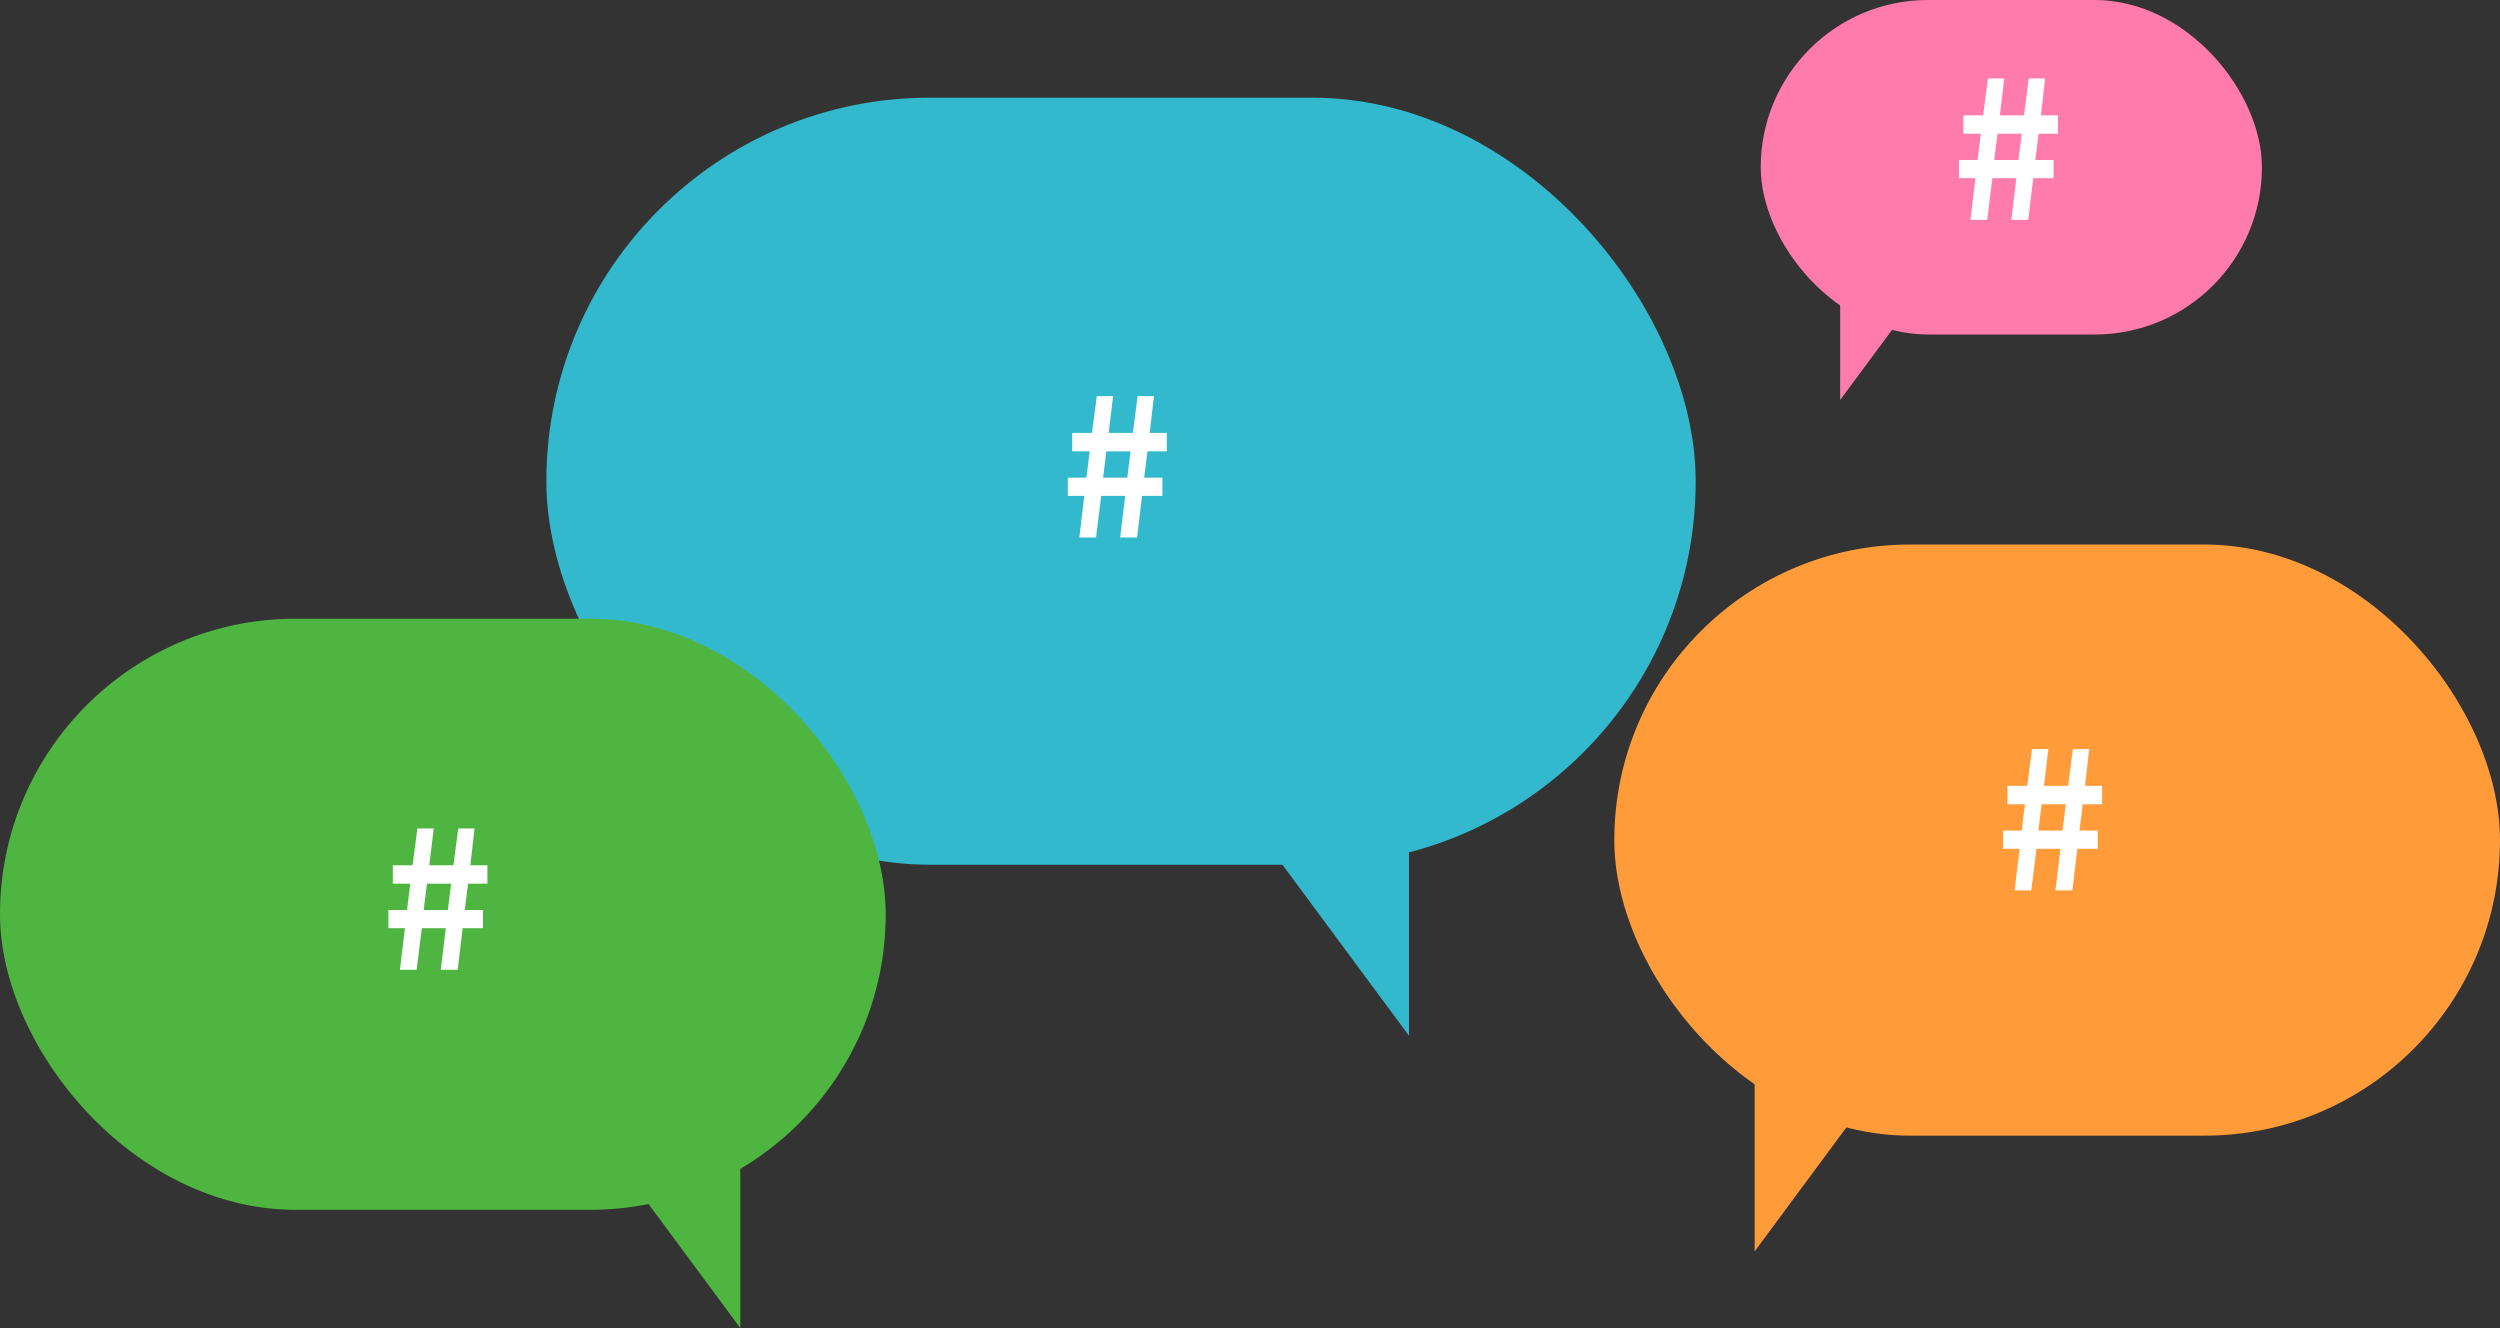 <svg xmlns="http://www.w3.org/2000/svg" width="273.689" height="145.385" viewBox="0 0 273.689 145.385">
  <rect x="0" y="0" width="273.689" height="145.385" fill="#333333" stroke="none"/>
  <g id="グループ_439" data-name="グループ 439" transform="translate(-279.066 -1258.29)">
    <g id="グループ_327" data-name="グループ 327" transform="translate(27.065 363.802)">
      <g id="グループ_324" data-name="グループ 324" transform="translate(311.815 905.181)">
        <rect id="長方形_715" data-name="長方形 715" width="125.822" height="83.973" rx="41.986" transform="translate(0 0)" fill="#33b9ce"/>
        <path id="パス_479" data-name="パス 479" d="M6931.586-739.213l15.743,21.275v-23.4" transform="translate(-6852.894 820.633)" fill="#33b9ce"/>
      </g>
      <g id="グループ_322" data-name="グループ 322" transform="translate(428.727 954.101)">
        <rect id="長方形_716" data-name="長方形 716" width="96.962" height="64.712" rx="32.356" transform="translate(0)" fill="#ff9c39"/>
        <path id="パス_480" data-name="パス 480" d="M7057.667-669.741l-15.743,21.275v-23.4" transform="translate(-7026.556 725.844)" fill="#ff9c39"/>
      </g>
      <g id="グループ_325" data-name="グループ 325" transform="translate(444.758 894.488)">
        <rect id="長方形_716-2" data-name="長方形 716" width="54.871" height="36.621" rx="18.31" transform="translate(0 0)" fill="#ff7bac"/>
        <path id="パス_480-2" data-name="パス 480" d="M7050.833-670.665l-8.909,12.039v-13.243" transform="translate(-7033.227 702.413)" fill="#ff7bac"/>
      </g>
      <g id="グループ_323" data-name="グループ 323" transform="translate(252 962.221)">
        <rect id="長方形_717" data-name="長方形 717" width="96.962" height="64.712" rx="32.356" transform="translate(96.962 64.712) rotate(180)" fill="#4fb541"/>
        <path id="パス_481" data-name="パス 481" d="M6800.294-619.885l15.744,21.275v-23.4" transform="translate(-6734.994 676.262)" fill="#4fb541"/>
      </g>
      <path id="パス_971" data-name="パス 971" d="M2.079,0H3.906l.567-4.557H7.1L6.552,0H8.4l.546-4.557h2.226V-6.552H9.177l.357-2.877h2.121v-2.016H9.786l.462-4.032H8.463l-.525,4.032H5.292l.483-4.032H3.99l-.525,4.032H1.3v2.016H3.213L2.856-6.552H.819v1.995H2.625Zm2.6-6.552L5.04-9.429H7.686L7.329-6.552Z" transform="translate(293.705 1000.66)" fill="#fff"/>
      <path id="パス_970" data-name="パス 970" d="M2.079,0H3.906l.567-4.557H7.1L6.552,0H8.4l.546-4.557h2.226V-6.552H9.177l.357-2.877h2.121v-2.016H9.786l.462-4.032H8.463l-.525,4.032H5.292l.483-4.032H3.99l-.525,4.032H1.3v2.016H3.213L2.856-6.552H.819v1.995H2.625Zm2.6-6.552L5.04-9.429H7.686L7.329-6.552Z" transform="translate(368.082 953.33)" fill="#fff"/>
      <path id="パス_968" data-name="パス 968" d="M2.079,0H3.906l.567-4.557H7.1L6.552,0H8.4l.546-4.557h2.226V-6.552H9.177l.357-2.877h2.121v-2.016H9.786l.462-4.032H8.463l-.525,4.032H5.292l.483-4.032H3.99l-.525,4.032H1.3v2.016H3.213L2.856-6.552H.819v1.995H2.625Zm2.6-6.552L5.04-9.429H7.686L7.329-6.552Z" transform="translate(465.642 918.556)" fill="#fff"/>
      <path id="パス_969" data-name="パス 969" d="M2.079,0H3.906l.567-4.557H7.1L6.552,0H8.4l.546-4.557h2.226V-6.552H9.177l.357-2.877h2.121v-2.016H9.786l.462-4.032H8.463l-.525,4.032H5.292l.483-4.032H3.99l-.525,4.032H1.3v2.016H3.213L2.856-6.552H.819v1.995H2.625Zm2.6-6.552L5.04-9.429H7.686L7.329-6.552Z" transform="translate(470.472 991.967)" fill="#fff"/>
    </g>
  </g>
</svg>
